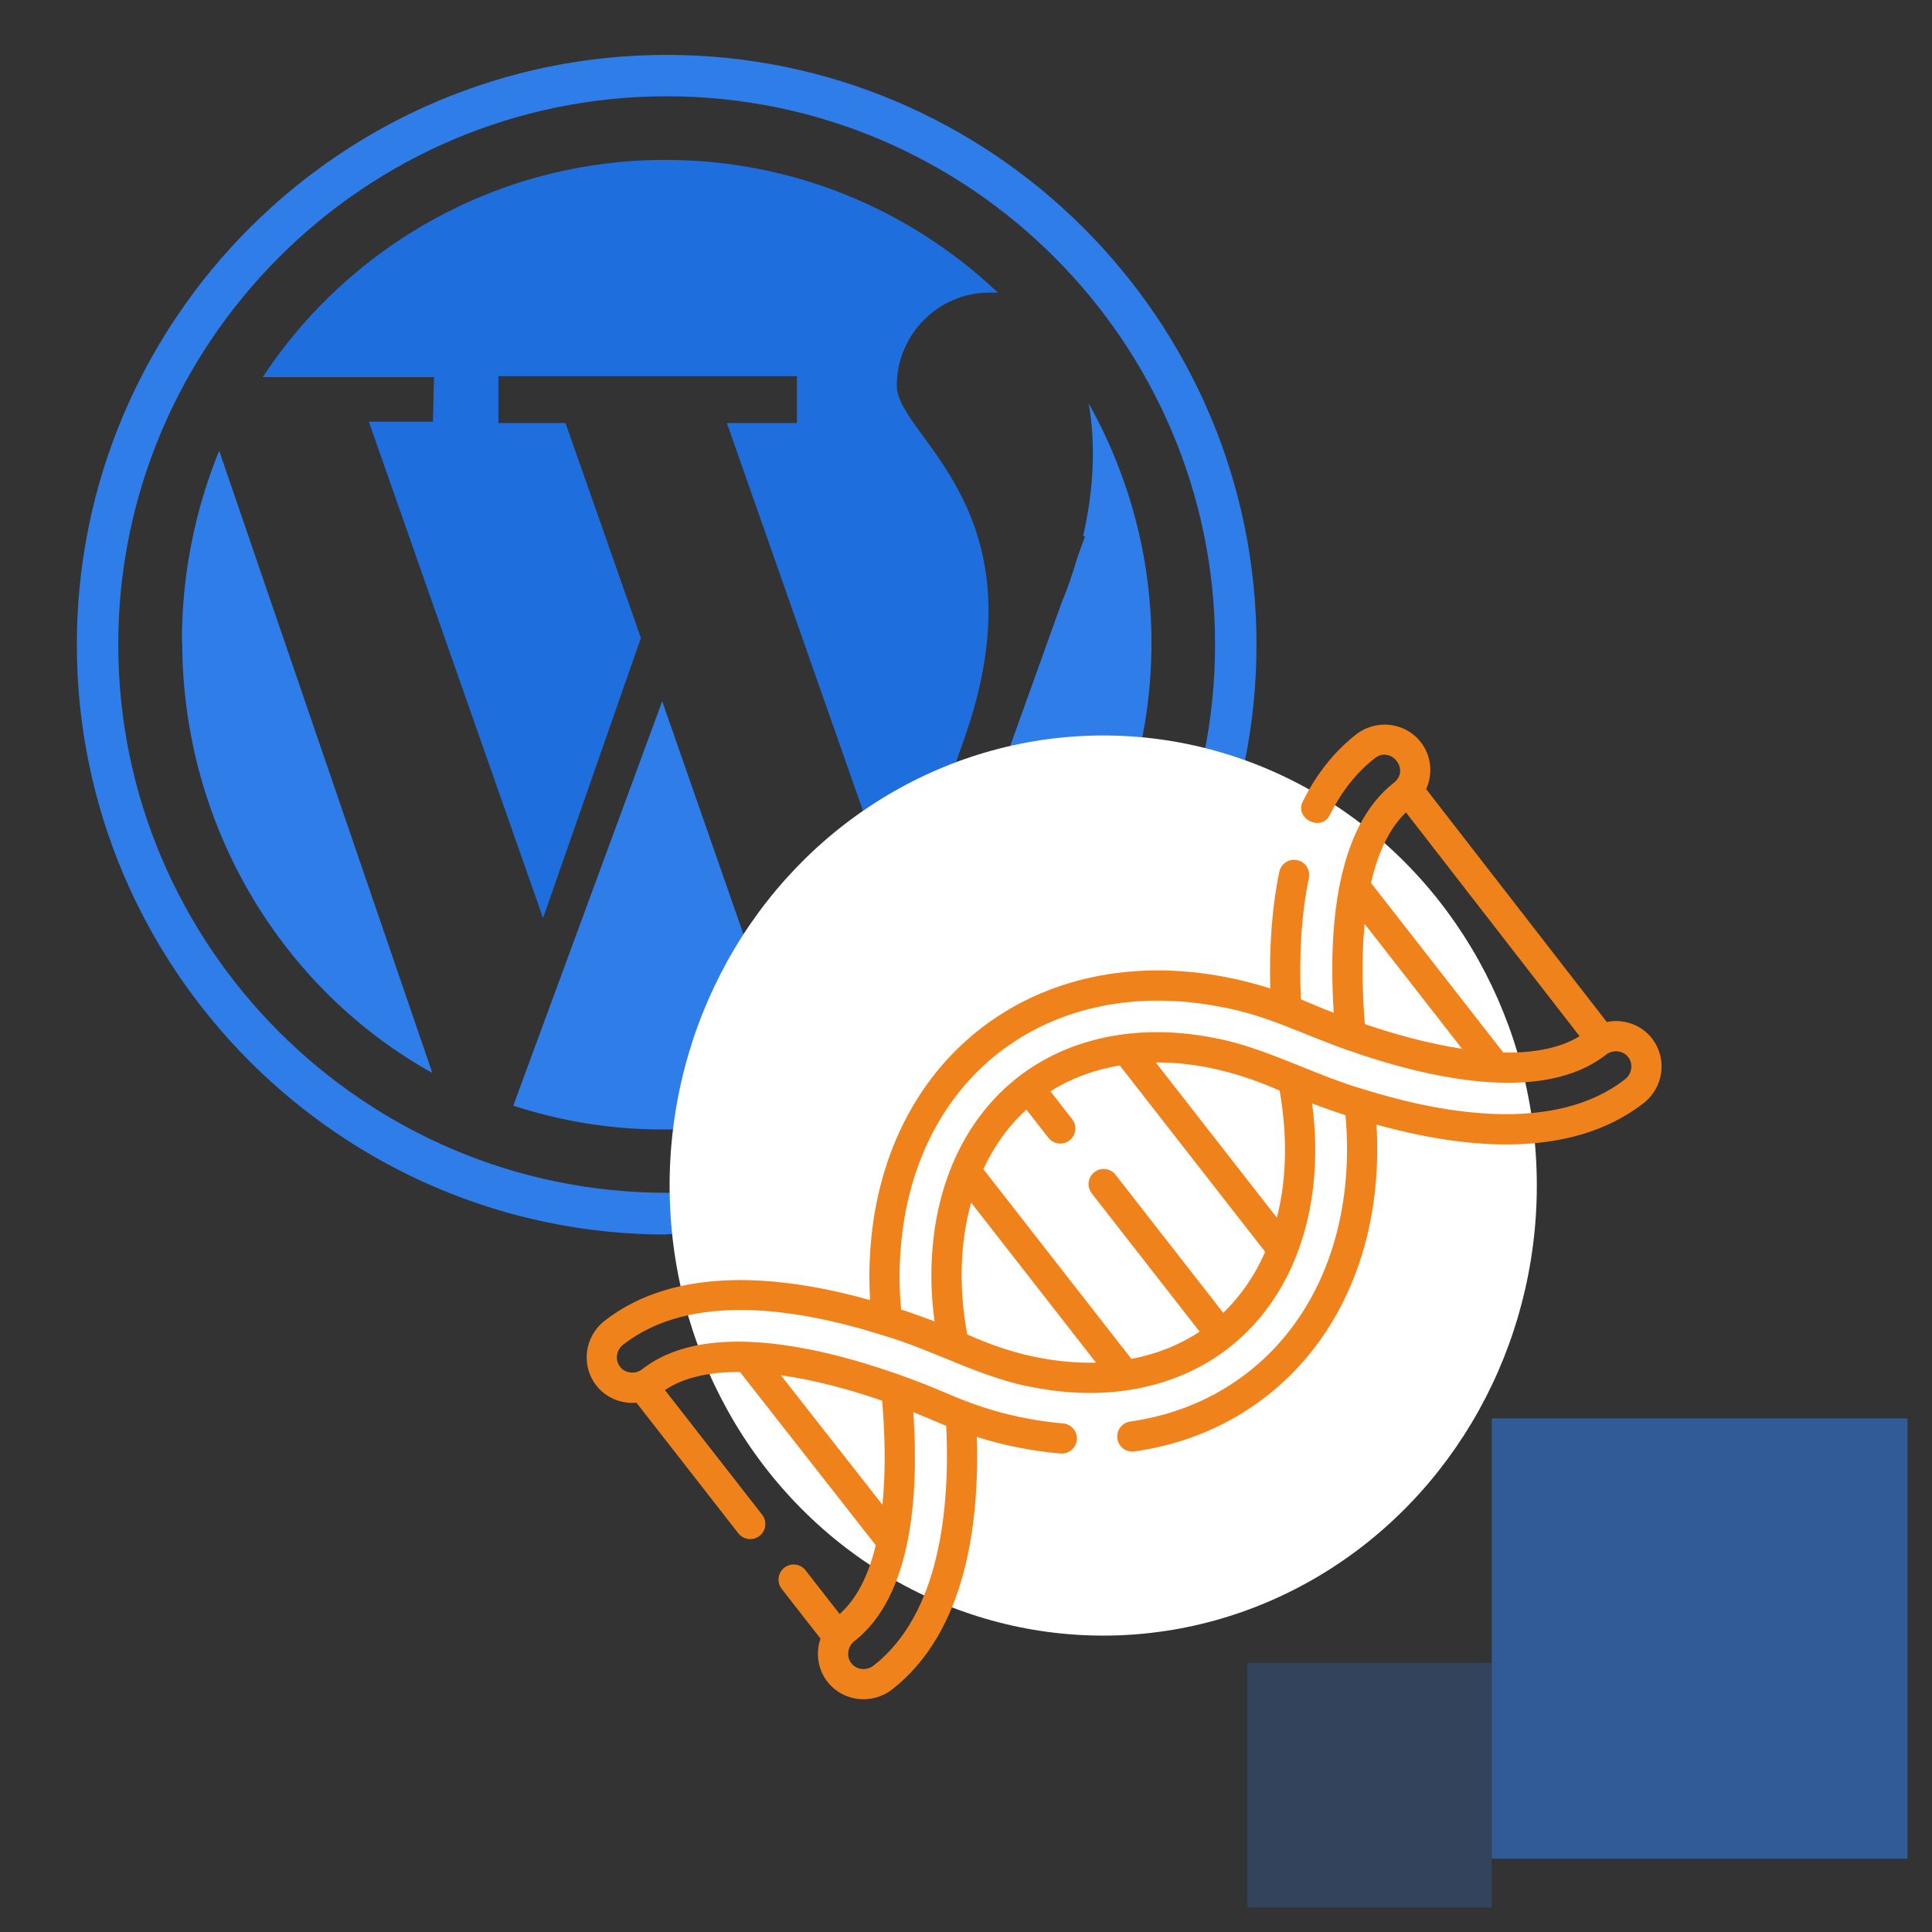 <svg width="176" height="176" viewBox="0 0 176 176" fill="none" xmlns="http://www.w3.org/2000/svg">
<rect x="0" y="0" width="176" height="176" fill="#333333" stroke="none"/>
<rect opacity="0.5" x="135.899" y="129.215" width="37.873" height="40.101" fill="#2F85FD"/>
<rect opacity="0.2" x="113.62" y="151.494" width="22.279" height="22.279" fill="#2F85FD"/>
<g opacity="0.9">
<path d="M39.411 38.417H33.598L49.47 83.633L58.385 58.116L51.518 38.538H45.404V34.265H72.6V38.538H66.215L82.087 83.755L87.809 67.389C95.278 46.357 81.695 39.811 81.695 35.144C81.695 30.477 85.46 26.658 90.128 26.658H90.911C82.96 19.143 72.329 14.566 60.613 14.566C45.314 14.566 31.761 22.446 23.931 34.356H39.531L39.441 38.447L39.411 38.417Z" fill="#1C74F0"/>
<path d="M16.597 58.42C16.597 75.38 25.824 90.217 39.385 97.741L19.966 41.065C17.798 46.345 16.568 52.291 16.568 58.42H16.597Z" fill="#2F85FD"/>
<path d="M99.151 36.649C99.85 40.348 99.637 44.654 98.665 48.837H98.847L98.148 50.778C97.753 52.142 97.266 53.597 96.689 54.962L81.341 97.741C95.413 90.222 104.895 75.518 104.895 58.57C104.895 50.566 102.737 43.077 99.12 36.649H99.151Z" fill="#2F85FD"/>
<path d="M46.747 100.722C50.973 102.097 55.529 102.892 60.325 102.892C64.851 102.892 69.198 102.189 73.244 100.936L60.325 63.882L46.747 100.752V100.722Z" fill="#2F85FD"/>
<path d="M60.731 112.463C31.119 112.463 7 88.351 7 58.716C7 29.082 31.119 5 60.731 5C90.344 5 114.463 29.112 114.463 58.716C114.463 88.32 90.344 112.432 60.731 112.432V112.463ZM60.731 8.772C33.202 8.772 10.773 31.194 10.773 58.716C10.773 86.238 33.202 108.66 60.731 108.66C88.261 108.66 110.689 86.238 110.689 58.716C110.689 31.194 88.291 8.772 60.731 8.772Z" fill="#2F85FD"/>
</g>
<ellipse cx="100.5" cy="108" rx="39.5" ry="41" fill="white"/>
<path d="M150.495 94.606C149.552 93.368 147.893 92.776 146.374 93.1L129.92 71.887C130.541 70.513 130.407 68.859 129.426 67.602C128.012 65.79 125.369 65.479 123.534 66.911C121.556 68.455 119.926 70.501 118.69 72.993C117.875 74.581 120.386 75.829 121.158 74.216C122.208 72.097 123.578 70.37 125.228 69.082C126.711 67.892 128.486 70.163 126.969 71.314C121.711 75.416 121.002 84.565 121.498 92.262C120.221 91.771 119.535 91.456 118.505 91.038C118.326 86.898 118.572 83.182 119.237 79.981C119.391 79.237 118.913 78.507 118.169 78.353C117.427 78.199 116.695 78.676 116.54 79.421C115.89 82.55 115.615 86.116 115.716 90.041C114.33 89.604 112.935 89.249 111.548 88.985C103.159 87.393 95.252 89.08 89.284 93.736C83.315 98.394 79.756 105.654 79.263 114.175C79.173 115.571 79.174 116.983 79.263 118.434C71.151 116.16 61.58 115.248 55.078 120.321C53.243 121.753 52.901 124.392 54.315 126.204C55.168 127.315 56.581 127.913 57.975 127.779L67.259 139.679C67.727 140.278 68.592 140.385 69.192 139.917C69.791 139.449 69.898 138.584 69.43 137.984L60.574 126.634C62.309 125.455 64.688 124.97 67.412 124.988L79.779 140.766C79.165 143.324 78.136 145.572 76.49 147.033L73.383 143.051C72.915 142.451 72.05 142.344 71.45 142.812C70.851 143.28 70.744 144.145 71.212 144.745L74.746 149.275C74.278 150.596 74.514 152.111 75.383 153.208C76.085 154.107 77.088 154.636 78.146 154.767C79.221 154.899 80.351 154.62 81.276 153.899C81.276 153.899 81.276 153.899 81.276 153.899C84.518 151.369 86.772 147.525 87.978 142.473C88.777 139.123 89.117 135.237 88.993 130.901C90.297 131.314 91.599 131.646 92.889 131.891C94.127 132.133 95.389 132.312 96.615 132.412C97.373 132.475 98.038 131.911 98.101 131.153C98.163 130.395 97.591 129.733 96.842 129.668C95.712 129.576 94.546 129.409 93.403 129.185C91.451 128.815 89.463 128.227 87.482 127.439C86.699 127.132 85.937 126.781 85.154 126.466C82.478 125.371 78.276 123.839 73.815 122.942C66.947 121.561 61.798 122.161 58.513 124.724C57.915 125.213 56.953 125.131 56.486 124.51C56.006 123.895 56.135 122.99 56.772 122.492C62.889 117.72 72.517 119.149 80.35 121.62C84.987 122.959 89.562 125.619 94.27 126.41C101.024 127.694 107.303 126.406 111.946 122.783C116.59 119.161 119.366 113.386 119.765 106.521C119.878 104.569 119.799 102.557 119.532 100.527C120.557 100.91 121.573 101.267 122.571 101.592C122.72 103.279 122.749 104.955 122.654 106.587C122.206 114.309 119.022 120.853 113.687 125.015C110.622 127.406 107.012 128.915 102.956 129.499C102.203 129.608 101.681 130.306 101.79 131.059C101.895 131.818 102.616 132.337 103.349 132.225C107.885 131.571 111.934 129.875 115.381 127.186C121.349 122.53 124.909 115.271 125.404 106.746C125.486 105.336 125.481 103.897 125.395 102.447C129.595 103.617 133.47 104.225 136.938 104.256C142.163 104.303 146.467 103.036 149.731 100.489C151.566 99.058 151.909 96.418 150.495 94.606ZM79.583 151.728C78.945 152.225 78.035 152.13 77.555 151.514C77.067 150.912 77.222 149.958 77.841 149.496C83.052 145.431 83.725 136.324 83.203 128.651C84.234 129.049 85.189 129.476 86.2 129.894C86.547 137.439 85.609 147.026 79.583 151.728ZM80.359 127.598C80.592 130.31 80.724 133.754 80.387 137.077L71.142 125.282C74.103 125.7 77.275 126.535 80.359 127.598ZM128.076 74.004L143.895 94.397C142.016 95.54 139.569 95.936 136.947 95.88L124.896 80.432C125.487 77.847 126.48 75.548 128.076 74.004ZM124.335 93.294C124.121 90.675 124.006 87.378 124.313 84.162L133.187 95.538C129.993 95.053 126.823 94.139 124.335 93.294ZM93.502 101.084L95.502 103.647C95.97 104.247 96.835 104.353 97.435 103.886C98.034 103.418 98.141 102.553 97.673 101.953L95.693 99.415C97.564 98.236 99.695 97.445 102.005 97.058L115.254 114.04C114.317 116.186 113.031 118.061 111.433 119.59L101.626 107.02C101.158 106.42 100.293 106.313 99.694 106.781C99.094 107.249 98.987 108.114 99.455 108.714L109.282 121.309C107.446 122.526 105.348 123.358 103.068 123.791L89.583 106.507C90.557 104.4 91.875 102.568 93.502 101.084ZM116.572 99.352C117.247 103.221 117.276 107.213 116.318 110.926L105.284 96.783C109.119 96.757 112.986 97.756 116.572 99.352ZM94.786 123.705C92.59 123.318 90.3 122.542 88.108 121.561C87.37 117.512 87.398 113.391 88.467 109.554L99.84 124.131C98.212 124.174 96.519 124.034 94.786 123.705ZM148.037 98.318C141.727 103.242 131.634 101.542 124.272 99.245C119.727 97.949 115.085 95.318 110.395 94.51C103.64 93.228 97.363 94.517 92.719 98.14C88.076 101.763 85.299 107.539 84.901 114.408C84.779 116.338 84.853 118.314 85.136 120.37C84.134 119.997 83.102 119.623 82.089 119.291C81.933 117.594 81.907 115.951 82.013 114.338C82.459 106.616 85.643 100.071 90.979 95.908C96.313 91.746 103.435 90.248 111.034 91.691C115.357 92.462 118.124 93.999 122.583 95.602C130.219 98.305 140.532 100.584 146.296 96.087C146.893 95.597 147.86 95.684 148.323 96.3C148.812 96.903 148.657 97.857 148.037 98.318Z" fill="#F0821C"/>
</svg>
